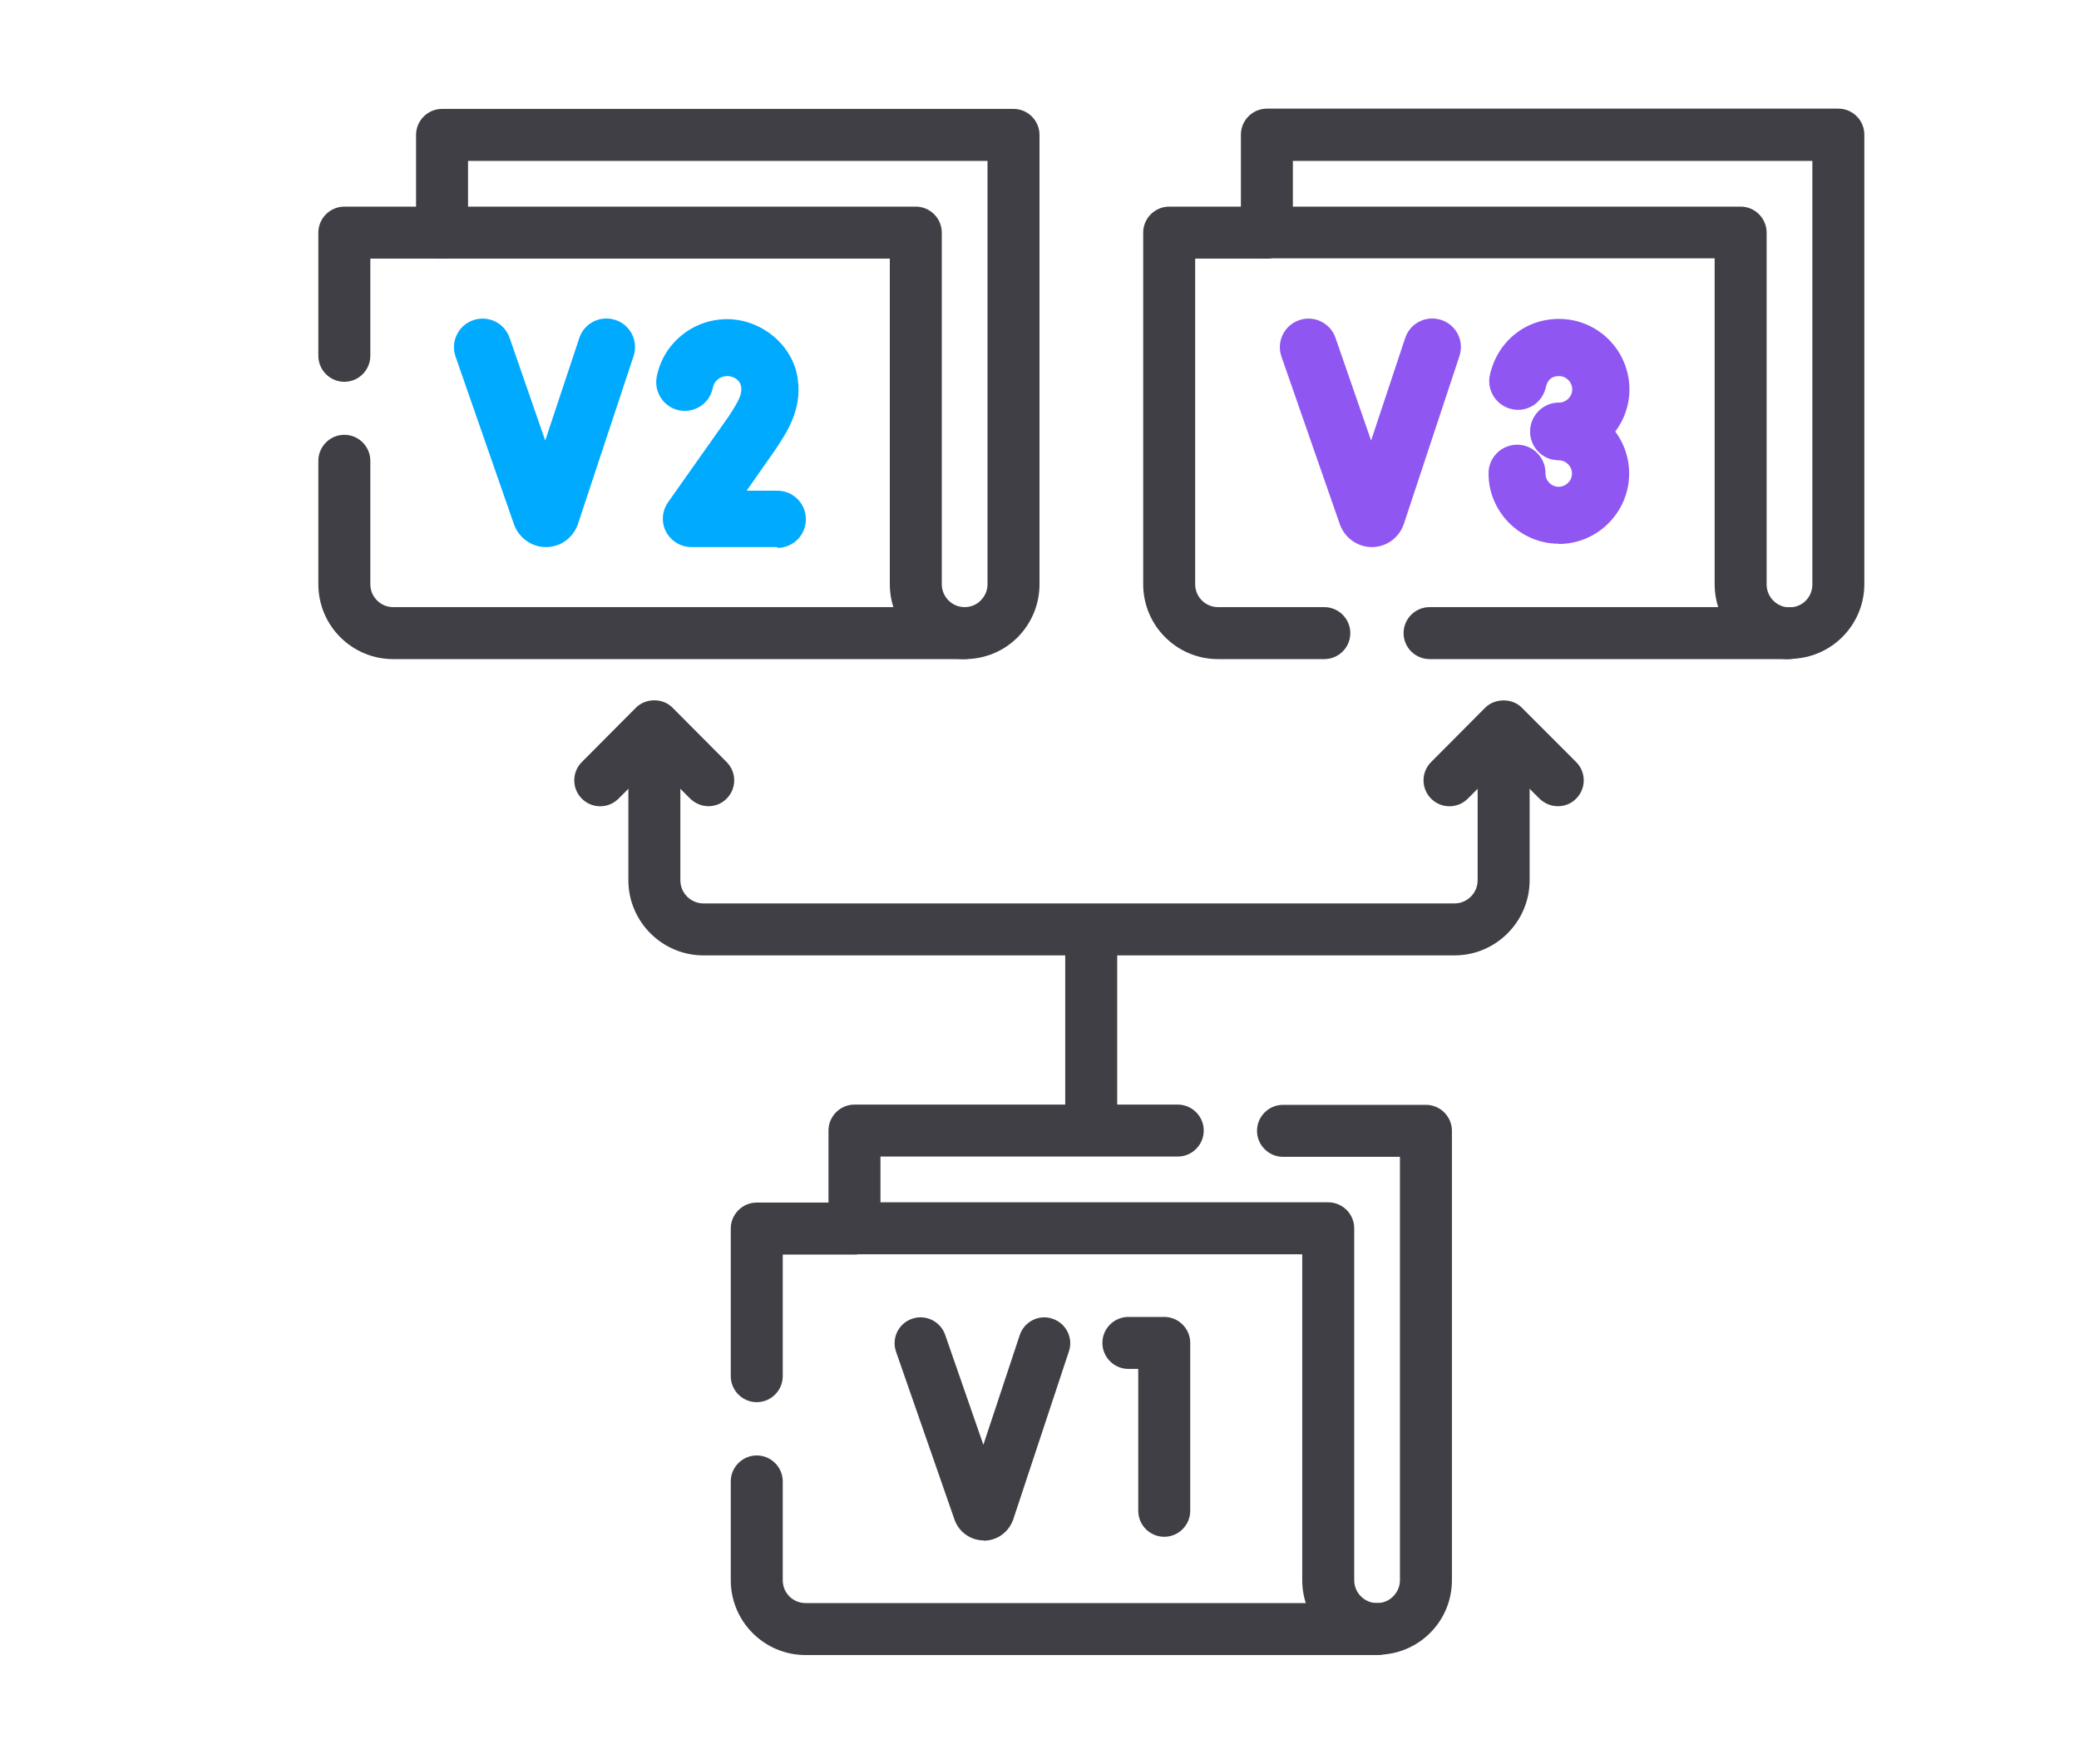 <?xml version="1.0" encoding="UTF-8"?><svg id="Layer_1" xmlns="http://www.w3.org/2000/svg" viewBox="0 0 80 67.87"><defs><style>.cls-1{fill:#9056f1;}.cls-1,.cls-2,.cls-3{stroke-width:0px;}.cls-2{fill:#3f3f45;}.cls-3{fill:#0af;}</style></defs><path class="cls-2" d="M29.12,53.95c-.55,0-1-.45-1-1v-5.68c0-.55.45-1,1-1h3.76c.55,0,1,.45,1,1s-.45,1-1,1h-2.76v4.68c0,.55-.45,1-1,1Z"/><path class="cls-2" d="M52.99,63.68h-21.99c-1.59,0-2.88-1.29-2.88-2.88v-3.8c0-.55.45-1,1-1s1,.45,1,1v3.8c0,.49.39.88.88.88h21.99c.55,0,1,.45,1,1s-.45,1-1,1Z"/><path class="cls-2" d="M52.99,63.68c-1.59,0-2.88-1.29-2.88-2.88v-12.54h-17.23c-.55,0-1-.45-1-1v-3.76c0-.55.45-1,1-1h12.44c.55,0,1,.45,1,1s-.45,1-1,1h-11.44v1.76h17.23c.55,0,1,.45,1,1v13.54c0,.48.39.88.88.88.23,0,.46-.09.62-.26.17-.17.26-.39.26-.62v-16.29h-4.5c-.55,0-1-.45-1-1s.45-1,1-1h5.5c.55,0,1,.45,1,1v17.29c0,.77-.3,1.49-.84,2.03-.54.54-1.27.84-2.04.84Z"/><path class="cls-2" d="M37.86,59.27c-.51,0-.96-.32-1.13-.8l-2.25-6.46c-.18-.52.09-1.09.62-1.27.52-.18,1.09.1,1.27.62l1.47,4.23,1.4-4.22c.17-.52.74-.81,1.26-.63.52.17.81.74.63,1.26l-2.14,6.46c-.17.49-.62.82-1.14.82Z"/><path class="cls-2" d="M44.8,59.13c-.55,0-1-.45-1-1v-5.46h-.38c-.55,0-1-.45-1-1s.45-1,1-1h1.38c.55,0,1,.45,1,1v6.46c0,.55-.45,1-1,1Z"/><path class="cls-2" d="M37.12,25.36H15.13c-1.59,0-2.88-1.29-2.88-2.88v-4.75c0-.55.45-1,1-1s1,.45,1,1v4.75c0,.48.39.88.88.88h21.99c.55,0,1,.45,1,1s-.45,1-1,1Z"/><path class="cls-2" d="M13.25,14.69c-.55,0-1-.45-1-1v-4.74c0-.55.45-1,1-1h3.76c.55,0,1,.45,1,1s-.45,1-1,1h-2.76v3.74c0,.55-.45,1-1,1Z"/><path class="cls-2" d="M37.12,25.36c-1.59,0-2.88-1.29-2.88-2.88v-12.53h-17.23c-.55,0-1-.45-1-1v-3.76c0-.55.45-1,1-1h21.99c.55,0,1,.45,1,1v17.29c0,.77-.3,1.49-.84,2.04-.54.54-1.27.84-2.03.84ZM18.01,7.95h17.23c.55,0,1,.45,1,1v13.53c0,.48.39.88.88.88.23,0,.46-.09.62-.26.17-.17.26-.39.26-.62V6.19h-19.99v1.76Z"/><path class="cls-3" d="M21.01,21.05c-.55,0-1.04-.35-1.23-.87l-2.25-6.46c-.2-.57.1-1.2.68-1.4.57-.2,1.2.1,1.4.68l1.37,3.95,1.31-3.94c.19-.58.81-.89,1.39-.7.58.19.89.81.7,1.39l-2.14,6.46c-.18.53-.67.89-1.23.89Z"/><path class="cls-3" d="M29.91,21.05h-3.3c-.41,0-.79-.23-.98-.59s-.16-.8.08-1.14l2.31-3.27c.43-.65.54-.9.5-1.17-.03-.23-.26-.41-.54-.41s-.5.19-.55.45c-.12.6-.69.98-1.29.87-.6-.12-.98-.7-.87-1.29.25-1.29,1.39-2.22,2.71-2.22s2.55,1,2.72,2.32c.16,1.16-.41,2.02-.87,2.71l-1.1,1.57h1.18c.61,0,1.1.49,1.1,1.1s-.49,1.1-1.1,1.1Z"/><path class="cls-2" d="M68.86,25.36h-13.85c-.55,0-1-.45-1-1s.45-1,1-1h13.8c.55,0,1.02.45,1.02,1s-.42,1-.98,1Z"/><path class="cls-2" d="M50.96,25.36h-4.09c-1.59,0-2.88-1.29-2.88-2.88v-13.53c0-.55.45-1,1-1h3.76c.55,0,1,.45,1,1s-.45,1-1,1h-2.76v12.53c0,.48.39.88.88.88h4.09c.55,0,1,.45,1,1s-.45,1-1,1Z"/><path class="cls-2" d="M68.86,25.36c-1.59,0-2.88-1.29-2.88-2.88v-12.54h-17.23c-.55,0-1-.45-1-1v-3.76c0-.55.45-1,1-1h21.99c.55,0,1,.45,1,1v17.29c0,1.59-1.29,2.88-2.88,2.88ZM49.75,7.95h17.23c.55,0,1,.45,1,1v13.54c0,.48.39.88.88.88s.88-.39.88-.88V6.19h-19.99v1.76Z"/><path class="cls-1" d="M52.79,21.05c-.55,0-1.04-.35-1.23-.87l-2.25-6.46c-.2-.57.1-1.2.68-1.4.57-.2,1.2.1,1.4.68l1.37,3.95,1.31-3.94c.19-.58.81-.89,1.39-.7.58.19.89.81.7,1.39l-2.14,6.46c-.18.53-.67.89-1.23.89Z"/><path class="cls-1" d="M59.99,17.69c-.61,0-1.1-.49-1.1-1.1s.49-1.1,1.1-1.1c.28,0,.51-.23.51-.51s-.23-.51-.51-.51-.44.14-.51.44c-.13.59-.72.97-1.31.83-.59-.13-.97-.72-.84-1.31.29-1.29,1.36-2.16,2.66-2.16,1.5,0,2.71,1.22,2.71,2.71s-1.22,2.71-2.71,2.71Z"/><path class="cls-1" d="M59.98,20.92c-.71,0-1.39-.28-1.91-.8-.51-.51-.8-1.21-.79-1.92,0-.6.5-1.09,1.1-1.09h0c.61,0,1.1.5,1.09,1.11,0,.18.09.3.15.36.06.06.18.15.35.15h0c.29,0,.52-.23.52-.51s-.23-.51-.51-.51c-.61,0-1.1-.49-1.1-1.1s.49-1.1,1.1-1.1c1.5,0,2.71,1.22,2.71,2.71s-1.22,2.71-2.71,2.71h-.01Z"/><path class="cls-2" d="M41.99,44.07c-.55,0-1-.45-1-1v-6.91c0-.55.45-1,1-1s1,.45,1,1v6.91c0,.55-.45,1-1,1Z"/><path class="cls-2" d="M27.27,31.02c-.26,0-.51-.1-.71-.29l-1.38-1.38-1.38,1.38c-.39.39-1.02.39-1.41,0-.39-.39-.39-1.02,0-1.41l2.08-2.09c.38-.38,1.04-.38,1.41,0l2.08,2.09c.39.39.39,1.02,0,1.41-.2.2-.45.29-.71.29Z"/><path class="cls-2" d="M59.95,31.02c-.26,0-.51-.1-.71-.29l-1.38-1.38-1.38,1.38c-.39.39-1.02.39-1.41,0-.39-.39-.39-1.02,0-1.41l2.08-2.09c.37-.37,1.04-.38,1.41,0l2.09,2.09c.39.39.39,1.02,0,1.41-.2.2-.45.29-.71.29Z"/><path class="cls-2" d="M55.97,36.76h-28.9c-1.59,0-2.89-1.3-2.89-2.89v-5.3c0-.55.45-1,1-1s1,.45,1,1v5.3c0,.49.4.89.89.89h28.9c.49,0,.89-.4.89-.89v-5.3c0-.55.45-1,1-1s1,.45,1,1v5.3c0,1.59-1.3,2.89-2.89,2.89Z"/></svg>